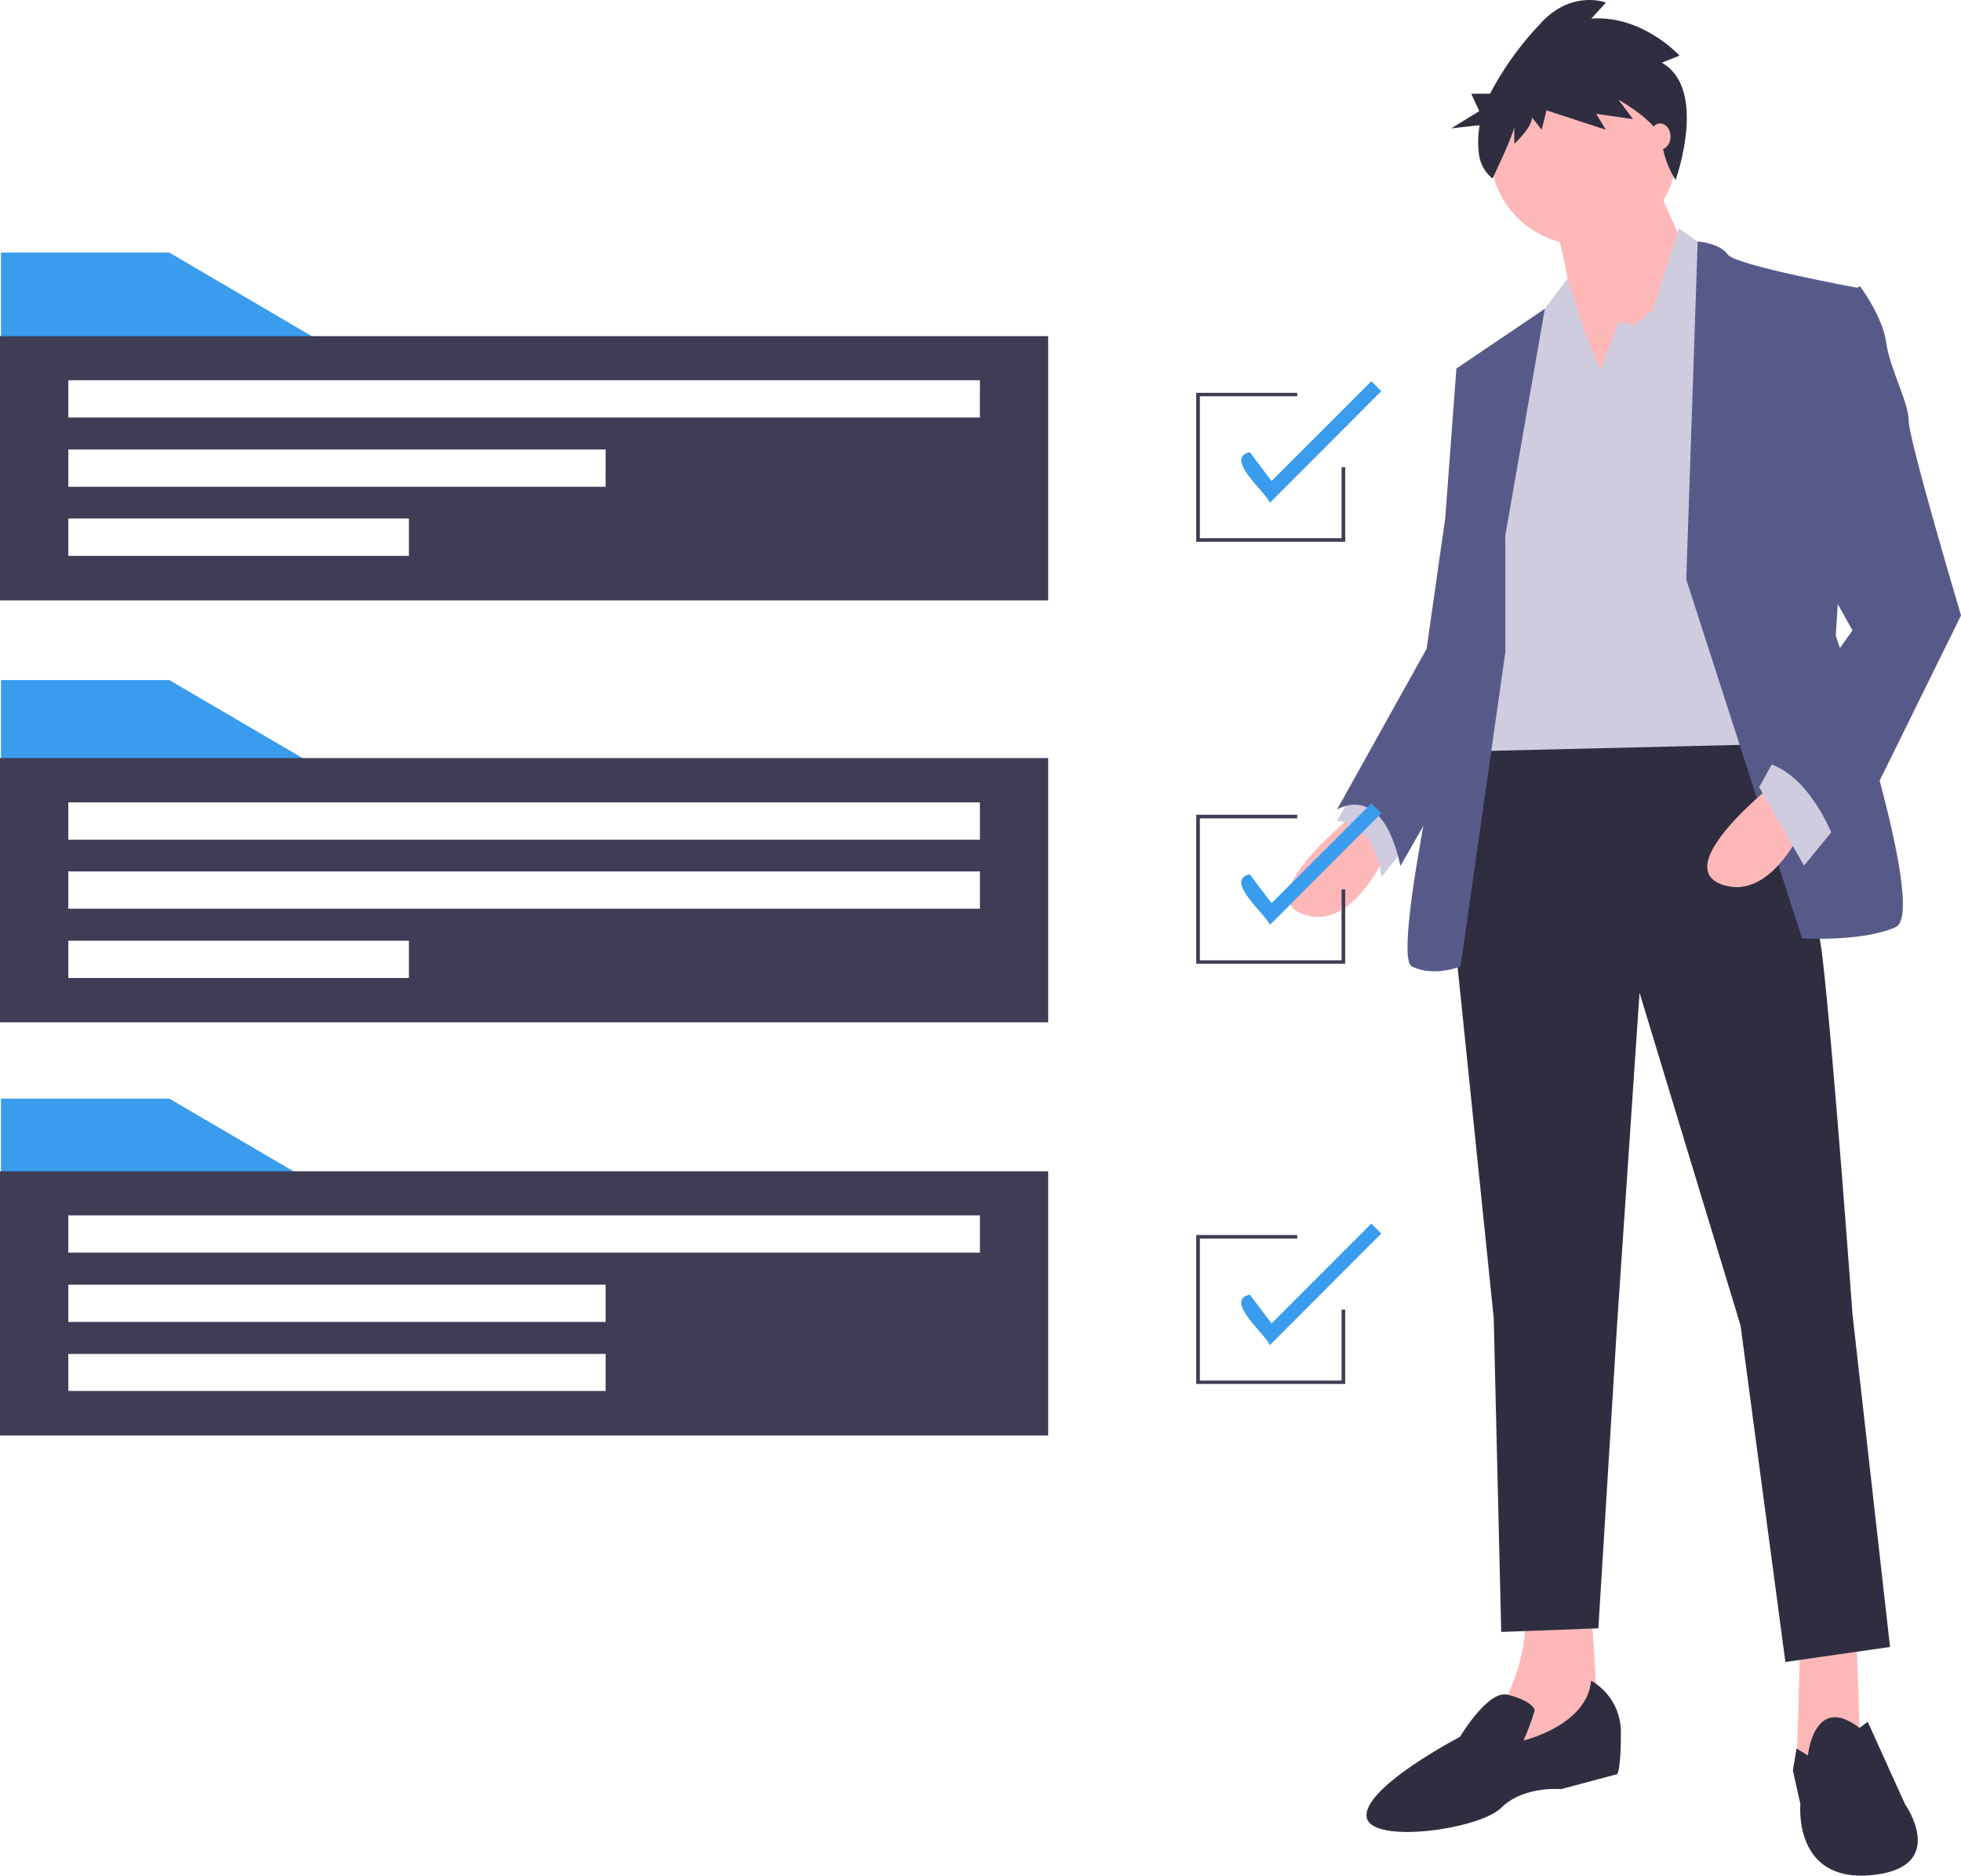 <svg xmlns="http://www.w3.org/2000/svg" width="228.805" height="218.881" viewBox="0 0 228.805 218.881">
  <g id="illus-qualifions" transform="translate(-12.719)">
    <path id="Tracé_229" data-name="Tracé 229" d="M584.667,335.8s-12.211,9.61-6.105,11.787,10.034-7.858,10.034-7.858Z" transform="translate(-413.805 -240.892)" fill="#ffb8b8"/>
    <path id="Tracé_230" data-name="Tracé 230" d="M599.429,323.5l-2.629,4.353s4.353,0,5.229,6.557l3.477-4.353Z" transform="translate(-428.114 -232.069)" fill="#cfcce0"/>
    <path id="Tracé_231" data-name="Tracé 231" d="M793.653,675.4l.452,13.087-5.229,3.053-2.176-1.3.424-14.839Z" transform="translate(-564.339 -484.504)" fill="#ffb8b8"/>
    <path id="Tracé_232" data-name="Tracé 232" d="M673.034,663l.876,13.963L661.7,682.192l.876-7.405s3.477-5.681,2.629-11.786Z" transform="translate(-474.67 -475.609)" fill="#ffb8b8"/>
    <path id="Tracé_233" data-name="Tracé 233" d="M679.507,291s6.981,18.316,8.282,29.678,3.477,41.436,3.477,41.436l4.381,38.836L683.436,402.7l-5.229-39.26-11.786-38.836-2.629,38.836-2.176,35.331-11.334.424-.876-36.66L644.6,315.845l2.629-22.245Z" transform="translate(-462.404 -208.755)" fill="#2f2e41"/>
    <path id="Tracé_234" data-name="Tracé 234" d="M786.852,713.459s.707-7.321,6.02-3.222l.961-.707,4.353,9.61s5.229,7.405-3.929,8.282-8.282-8.282-8.282-8.282l-.876-3.929.424-2.572Z" transform="translate(-563.191 -508.6)" fill="#2f2e41"/>
    <path id="Tracé_235" data-name="Tracé 235" d="M635.3,693.9a6.885,6.885,0,0,1,3.477,6.105c0,4.353-.424,4.805-.424,4.805l-6.558,1.752s-4.353-.424-6.981,2.176-15.715,4.353-15.715.876,10.91-9.158,10.91-9.158,3.25-5.483,5.54-4.918,3.166,1.413,3.166,1.866a28.813,28.813,0,0,1-1.3,3.477S634.849,699.129,635.3,693.9Z" transform="translate(-436.938 -497.775)" fill="#2f2e41"/>
    <circle id="Ellipse_11" data-name="Ellipse 11" cx="10.91" cy="10.91" r="10.91" transform="translate(186.577 6.778)" fill="#ffb8b8"/>
    <path id="Tracé_236" data-name="Tracé 236" d="M696.559,72.6l4.8,10.91-13.087,18.768s-.876-20.492-3.477-24S696.559,72.6,696.559,72.6Z" transform="translate(-491.016 -52.086)" fill="#ffb8b8"/>
    <path id="Tracé_237" data-name="Tracé 237" d="M664.639,110.863l2.176-5.681,1.752.452,2.176-1.752L673.8,94.3l4.381,3.053,5.653,57.152-35.331.848,4.805-39.684,4.353-11.334,3.166-4.183,2.063,6.36Z" transform="translate(-465.201 -67.652)" fill="#cfcce0"/>
    <path id="Tracé_238" data-name="Tracé 238" d="M741.1,139.158,742.428,99.7s2.6.2,3.477,1.5,15.263,3.929,15.263,3.929l-2.629,40.56s10.91,32.279,6.982,34.031-10.91,1.3-10.91,1.3Z" transform="translate(-531.628 -71.526)" fill="#575a89"/>
    <path id="Tracé_239" data-name="Tracé 239" d="M637.4,154.1l4.636-26.6-10.289,6.953,2.629,19.192L632.2,166.732s-8.282,36.207-5.681,37.508,5.681,0,5.681,0l5.229-36.66V154.1Z" transform="translate(-449.07 -91.468)" fill="#575a89"/>
    <path id="Tracé_240" data-name="Tracé 240" d="M613.887,149.1l-3.053.876-1.3,17.439-2.176,15.263L596.9,201.447s5.229-3.477,7.405,6.557l11.532-20.068Z" transform="translate(-428.186 -106.963)" fill="#575a89"/>
    <path id="Tracé_241" data-name="Tracé 241" d="M757.567,323.5s-12.211,9.61-6.105,11.786,10.034-7.858,10.034-7.858Z" transform="translate(-537.834 -232.069)" fill="#ffb8b8"/>
    <path id="Tracé_242" data-name="Tracé 242" d="M780.358,319.382l-3.929,4.805-5.229-9.158,2.176-3.929Z" transform="translate(-553.22 -223.174)" fill="#cfcce0"/>
    <path id="Tracé_243" data-name="Tracé 243" d="M779.41,119.952l3.477-1.752s2.629,3.477,3.053,6.557,2.629,6.981,2.629,9.158,6.105,22.7,6.105,22.7l-13.963,28.35s-3.052-10.458-9.61-11.334l10.91-15.263-6.105-10.91Z" transform="translate(-553.148 -84.797)" fill="#575a89"/>
    <path id="Tracé_244" data-name="Tracé 244" d="M668.662,7.336l2.063-.82s-4.3-4.749-10.288-4.325l1.7-1.865s-4.127-1.639-7.858,2.685a35.879,35.879,0,0,0-5.653,7.942h-2.2l.933,2.035L644.1,15l3.307-.367a11.171,11.171,0,0,0-.085,3.364,4.346,4.346,0,0,0,1.583,2.855h0s2.544-5.286,2.544-6.105V16.8s2.063-1.865,2.063-3.081l1.131,1.442.565-2.261,6.925,2.261L661,13.3l4.3.622-1.7-2.261s4.862,2.685,5.06,4.946a11.062,11.062,0,0,0,1.611,4.409S674.089,10.417,668.662,7.336Z" transform="translate(-462.045 -0.021)" fill="#2f2e41"/>
    <ellipse id="Ellipse_12" data-name="Ellipse 12" cx="1.215" cy="1.526" rx="1.215" ry="1.526" transform="translate(205.204 14.409)" fill="#ffb8b8"/>
    <path id="Tracé_245" data-name="Tracé 245" d="M83.049,291.343H45.4V280.8H65.044Z" transform="translate(-32.568 -201.438)" fill="#399ced"/>
    <path id="Tracé_246" data-name="Tracé 246" d="M45,313v30.837H167.3V313Zm47.683,25.665H52.971v-4.353H92.711v4.353Zm66.649-8.084H52.971v-4.353H159.332Zm0-8.056H52.971v-4.353H159.332Z" transform="translate(-32.281 -224.537)" fill="#3f3d56"/>
    <path id="Tracé_247" data-name="Tracé 247" d="M83.049,114.871H45.4V104.3H65.044Z" transform="translate(-32.568 -74.826)" fill="#399ced"/>
    <path id="Tracé_248" data-name="Tracé 248" d="M45,138.8v30.837H167.3V138.8Zm47.683,25.636H52.971v-4.353H92.711v4.353Zm22.979-8.056H52.971v-4.353h62.692Zm43.669-8.084H52.971v-4.353H159.332Z" transform="translate(-32.281 -99.574)" fill="#3f3d56"/>
    <path id="Tracé_249" data-name="Tracé 249" d="M83.049,464.143H45.4V453.6H65.044Z" transform="translate(-32.568 -325.396)" fill="#399ced"/>
    <path id="Tracé_250" data-name="Tracé 250" d="M45,483.6v30.837H167.3V483.6Zm70.663,25.636H52.971v-4.325h62.692Zm0-8.056H52.971v-4.353h62.692Zm43.669-8.084H52.971v-4.353H159.332Z" transform="translate(-32.281 -346.916)" fill="#3f3d56"/>
    <path id="Tracé_251" data-name="Tracé 251" d="M556.183,179.583H538.8V162.2h11.787v.4H539.224v16.563h16.535v-8.282h.424Z" transform="translate(-386.508 -116.36)" fill="#3f3d56"/>
    <path id="Tracé_252" data-name="Tracé 252" d="M560.724,171.589c-.4-1.187-5.427-5.229-2.346-5.907l2.544,3.364L572.567,157.4l1.159,1.159Z" transform="translate(-399.84 -112.917)" fill="#399ced"/>
    <path id="Tracé_253" data-name="Tracé 253" d="M556.183,353.783H538.8V336.4h11.787v.424H539.224v16.563h16.535v-8.282h.424Z" transform="translate(-386.508 -241.323)" fill="#3f3d56"/>
    <path id="Tracé_254" data-name="Tracé 254" d="M560.724,345.889c-.4-1.187-5.427-5.229-2.346-5.907l2.544,3.364L572.567,331.7l1.159,1.159Z" transform="translate(-399.84 -237.951)" fill="#399ced"/>
    <path id="Tracé_255" data-name="Tracé 255" d="M556.183,527.283H538.8V509.9h11.787v.424H539.224v16.563h16.535v-8.282h.424Z" transform="translate(-386.508 -365.783)" fill="#3f3d56"/>
    <path id="Tracé_256" data-name="Tracé 256" d="M560.724,519.389c-.4-1.187-5.427-5.229-2.346-5.907l2.544,3.364L572.567,505.2l1.159,1.159Z" transform="translate(-399.84 -362.411)" fill="#399ced"/>
  </g>
</svg>
